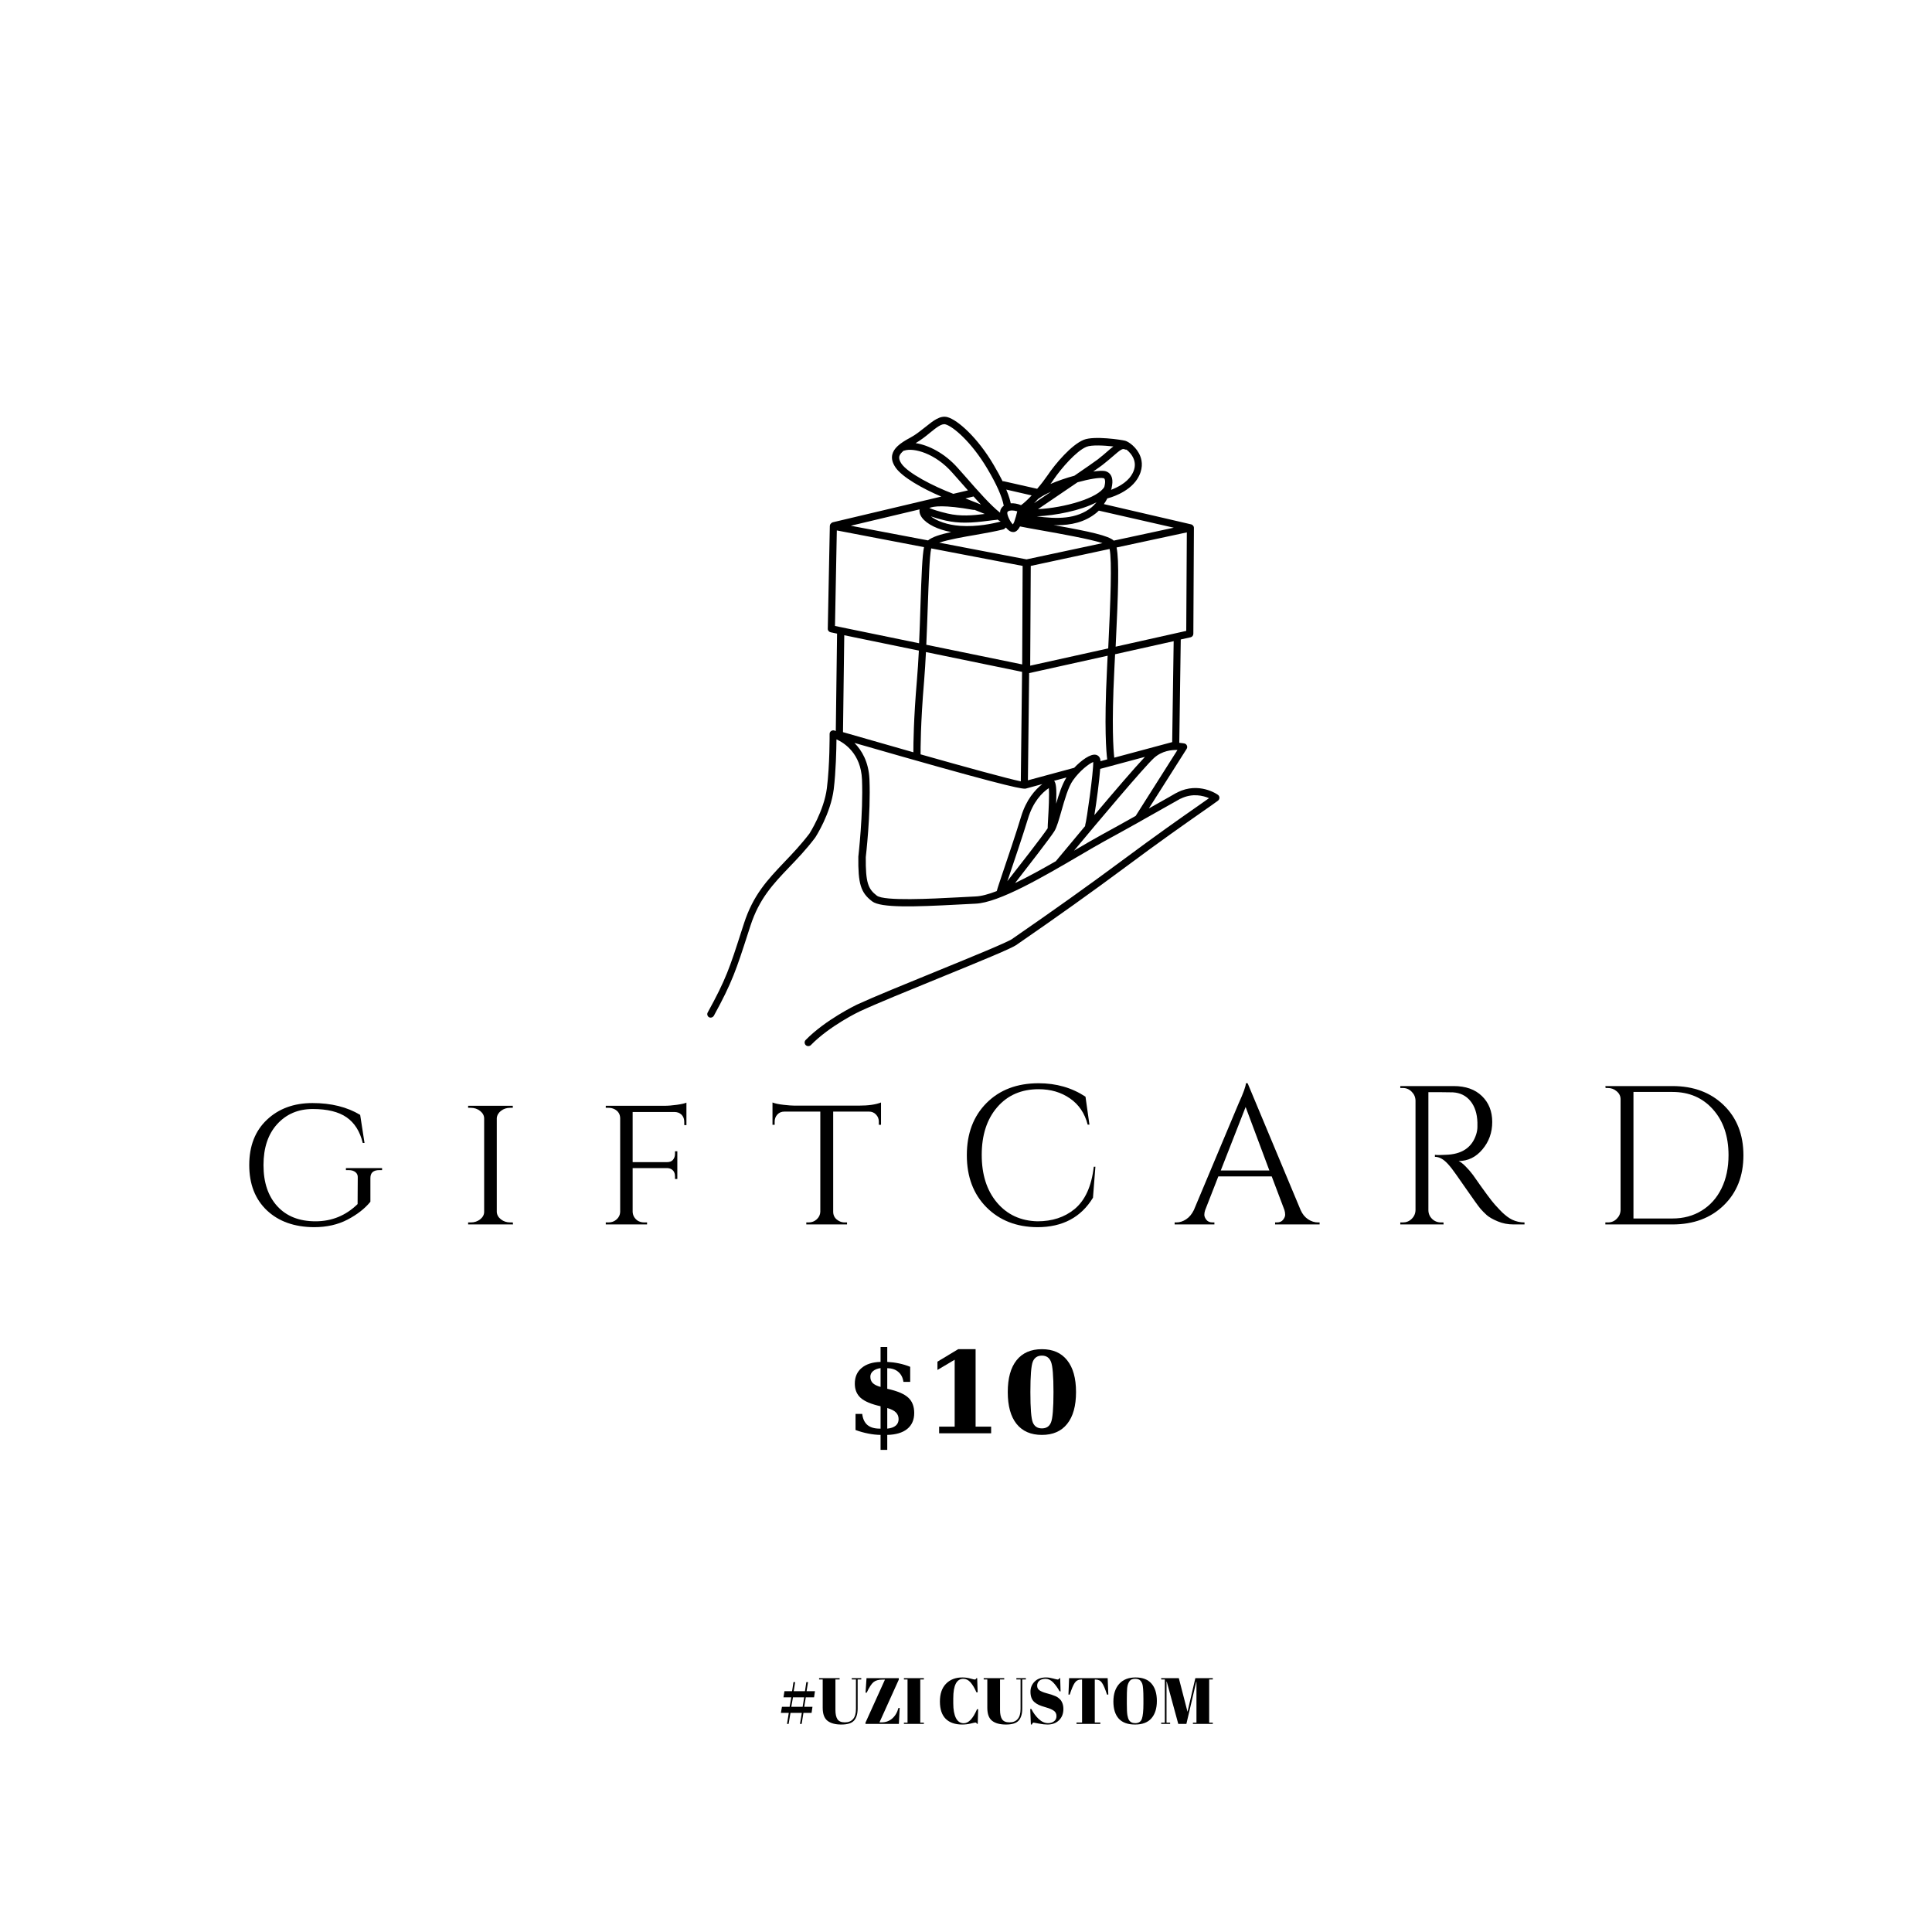 <svg version="1.0" preserveAspectRatio="xMidYMid meet" height="500" viewBox="0 0 375 375" zoomAndPan="magnify" width="500" xmlns:xlink="http://www.w3.org/1999/xlink" xmlns="http://www.w3.org/2000/svg"><defs><g></g><clipPath id="b43338ffad"><path clip-rule="nonzero" d="M 137.176 80.477 L 236.691 80.477 L 236.691 203.477 L 137.176 203.477 Z M 137.176 80.477"></path></clipPath></defs><rect fill-opacity="1" height="450" y="-37.5" fill="#ffffff" width="450" x="-37.5"></rect><rect fill-opacity="1" height="450" y="-37.5" fill="#ffffff" width="450" x="-37.5"></rect><g clip-path="url(#b43338ffad)"><path fill-rule="nonzero" fill-opacity="1" d="M 137.375 196.5 C 140.906 190.102 141.664 187.75 143.906 180.773 L 144.395 179.266 C 146.191 173.691 148.992 170.758 152.211 167.363 C 153.809 165.695 155.453 163.965 157.117 161.789 C 157.141 161.742 159.941 157.391 160.496 152.992 C 161.07 148.461 161.027 142.531 161.027 142.465 C 161.027 142.242 161.117 142.043 161.293 141.91 C 161.473 141.777 161.695 141.734 161.895 141.777 C 161.895 141.777 162.027 141.82 162.227 141.887 L 162.473 122.988 L 161.227 122.723 C 160.895 122.656 160.648 122.367 160.672 122.012 L 161.07 102.047 C 161.07 102.023 161.094 102.004 161.094 101.98 C 161.094 101.914 161.117 101.848 161.141 101.801 C 161.141 101.781 161.16 101.758 161.184 101.734 C 161.207 101.691 161.25 101.648 161.293 101.602 C 161.316 101.582 161.34 101.559 161.359 101.535 C 161.406 101.492 161.449 101.469 161.496 101.445 C 161.516 101.426 161.562 101.426 161.582 101.402 C 161.605 101.402 161.629 101.379 161.629 101.379 L 182.703 96.383 C 178.996 94.809 175.129 92.609 173.844 90.766 C 173.219 89.855 173 89.012 173.199 88.211 C 173.488 87.055 174.508 86.102 176.73 84.926 C 177.773 84.367 178.684 83.613 179.594 82.902 C 181.148 81.66 182.48 80.57 183.926 80.973 C 185.945 81.547 189.766 84.969 192.852 90.211 C 193.586 91.453 194.164 92.52 194.605 93.406 C 194.672 93.406 194.738 93.406 194.809 93.406 L 201.312 94.875 C 202.09 93.984 202.801 93.031 203.336 92.254 C 204.844 90.008 207.953 86.344 210.352 85.367 C 212.375 84.547 217.703 85.367 218.391 85.547 C 219.059 85.723 220.656 86.812 221.324 88.543 C 221.723 89.543 221.922 91.141 220.723 93.008 C 218.969 95.719 215.195 96.672 215.039 96.715 C 214.992 96.715 214.973 96.715 214.949 96.715 C 214.75 97.117 214.504 97.492 214.262 97.848 L 231.207 101.781 C 231.227 101.781 231.25 101.801 231.273 101.801 C 231.316 101.824 231.34 101.824 231.363 101.848 C 231.406 101.867 231.449 101.891 231.496 101.938 C 231.516 101.957 231.539 101.98 231.562 102.004 C 231.605 102.047 231.629 102.09 231.648 102.137 C 231.672 102.156 231.672 102.18 231.695 102.203 C 231.719 102.289 231.738 102.359 231.738 102.445 L 231.629 123.012 C 231.629 123.344 231.406 123.633 231.074 123.699 L 229.184 124.121 L 228.898 144.176 C 229.473 144.219 229.852 144.309 229.895 144.309 C 230.117 144.355 230.297 144.508 230.383 144.73 C 230.473 144.93 230.449 145.176 230.316 145.375 L 222.988 156.922 C 226.008 155.234 228.273 153.949 228.32 153.902 C 228.363 153.883 228.43 153.859 228.473 153.859 C 228.496 153.836 228.52 153.812 228.543 153.793 C 232.715 151.703 236.27 154.168 236.402 154.281 C 236.582 154.414 236.691 154.613 236.691 154.836 C 236.691 155.059 236.582 155.281 236.402 155.414 C 235.738 155.902 234.648 156.68 233.137 157.723 C 230.008 159.922 225.254 163.23 218.613 168.184 C 212.105 173.023 204.977 178.109 197.426 183.309 L 197.316 183.395 C 196.273 184.105 191.008 186.281 182.457 189.77 C 176.418 192.234 170.199 194.766 166.891 196.301 C 166.824 196.32 161.07 199.074 157.387 202.852 C 157.254 202.984 157.074 203.051 156.875 203.051 C 156.695 203.051 156.52 202.984 156.387 202.852 C 156.121 202.582 156.098 202.141 156.387 201.852 C 160.25 197.922 166.047 195.145 166.293 195.012 C 169.621 193.477 175.887 190.926 181.926 188.461 C 188.609 185.727 195.539 182.906 196.516 182.219 L 196.629 182.129 C 204.156 176.934 211.285 171.871 217.77 167.051 C 224.434 162.098 229.184 158.766 232.34 156.566 C 233.293 155.902 234.07 155.367 234.672 154.926 C 233.539 154.438 231.449 153.883 229.141 155.035 C 229.098 155.059 229.051 155.059 229.031 155.059 C 229.008 155.082 229.008 155.082 228.984 155.102 C 228.941 155.125 225.41 157.125 221.301 159.434 C 221.211 159.5 221.125 159.566 221.035 159.59 C 218.812 160.832 216.461 162.141 214.371 163.273 C 213.039 164.008 211.441 164.941 209.555 166.051 C 202.578 170.137 193.895 175.223 189.344 175.402 C 188.367 175.445 187.188 175.512 185.902 175.578 C 177.527 176.023 170.977 176.246 169.289 174.957 C 167.07 173.27 166.535 171.559 166.602 166.273 C 166.602 166.184 167.578 157.969 167.312 151.281 C 167.09 146.285 163.938 144.219 162.359 143.508 C 162.34 145.441 162.25 149.707 161.828 153.191 C 161.227 157.922 158.363 162.387 158.207 162.609 C 156.477 164.895 154.789 166.652 153.168 168.34 C 150.059 171.602 147.371 174.422 145.66 179.688 L 145.172 181.195 C 142.949 188.082 142.129 190.656 138.555 197.164 C 138.418 197.387 138.176 197.52 137.93 197.52 C 137.82 197.52 137.711 197.5 137.598 197.43 C 137.309 197.254 137.176 196.832 137.375 196.5 Z M 162.07 121.5 L 178.395 124.855 C 178.504 122.434 178.594 119.945 178.66 117.637 C 178.859 111.551 179.016 107.777 179.352 106.199 L 162.426 102.957 Z M 179.727 126.566 C 179.637 128.52 179.504 130.43 179.371 132.141 C 178.66 140.488 178.684 145.508 178.684 146.418 C 187.543 148.93 195.738 151.172 198.137 151.66 C 198.184 148.105 198.359 133.559 198.383 130.406 Z M 198.406 128.965 L 198.492 109.844 L 180.75 106.445 C 180.414 107.887 180.262 112.863 180.082 117.68 C 179.992 120.078 179.906 122.656 179.793 125.145 Z M 178.949 100.469 C 178.484 99.824 178.418 99.27 178.484 98.871 L 165.137 102.047 L 180.129 104.891 C 180.949 104.223 182.48 103.734 184.613 103.27 C 182.059 102.801 179.906 101.758 178.949 100.469 Z M 186.391 102.07 C 189.699 102.289 192.742 101.625 194.23 101.227 C 194.031 101.113 193.828 101.004 193.609 100.848 C 193.562 100.871 193.52 100.891 193.473 100.891 C 192.918 100.938 192.363 101.023 191.785 101.09 C 190.387 101.27 188.898 101.445 187.324 101.445 C 186.125 101.445 184.855 101.336 183.57 101.047 C 182.324 100.758 181.395 100.469 180.684 100.227 C 181.77 101.09 183.812 101.891 186.391 102.07 Z M 180.371 98.605 C 181.016 98.871 182.125 99.25 183.902 99.672 C 186.457 100.27 188.832 100.047 191.141 99.758 C 190.586 99.539 189.922 99.25 189.145 98.961 C 189.055 98.98 188.965 98.98 188.879 98.961 C 183.281 97.961 181.172 98.25 180.371 98.605 Z M 190.41 97.938 C 189.941 97.449 189.453 96.918 188.965 96.363 L 187.391 96.738 C 188.5 97.184 189.543 97.582 190.41 97.938 Z M 175.551 87.457 C 175.508 87.477 175.441 87.477 175.398 87.477 C 174.977 87.832 174.641 88.211 174.551 88.59 C 174.465 88.988 174.598 89.453 174.977 90.008 C 176.219 91.809 181.039 94.34 185.035 95.852 L 187.879 95.184 C 187.391 94.629 186.902 94.074 186.391 93.496 C 185.879 92.918 185.348 92.32 184.836 91.742 C 181.547 87.988 177.328 86.855 175.551 87.457 Z M 194.809 98.07 C 194.473 96.34 193.406 93.941 191.633 90.965 C 188.566 85.789 184.992 82.77 183.523 82.371 C 182.77 82.148 181.703 83.035 180.461 84.035 C 179.66 84.703 178.75 85.414 177.727 86.012 C 180.238 86.391 183.391 87.988 185.902 90.832 C 186.41 91.41 186.945 92.008 187.457 92.586 C 189.875 95.363 192.387 98.184 194.117 99.516 C 194.117 99.449 194.117 99.402 194.117 99.336 C 194.164 98.848 194.43 98.449 194.828 98.16 C 194.828 98.117 194.828 98.094 194.809 98.07 Z M 195.141 102.445 C 195.051 102.602 194.918 102.715 194.719 102.758 C 193.23 103.137 191.344 103.469 189.344 103.824 C 187.234 104.18 184.148 104.711 182.305 105.332 L 199.25 108.574 L 213.996 105.422 C 211.465 104.602 205.555 103.559 202.426 103 C 200.293 102.625 198.828 102.359 197.984 102.18 C 197.715 102.691 197.406 103.066 197.051 103.203 C 196.961 103.246 196.828 103.27 196.672 103.27 C 196.43 103.27 196.117 103.203 195.785 102.934 C 195.605 102.801 195.449 102.625 195.273 102.426 C 195.25 102.402 195.207 102.426 195.141 102.445 Z M 205 155.992 C 205.535 154.125 206.176 152.191 207 150.906 L 204.602 151.551 C 204.977 151.992 205.113 152.992 205 155.992 Z M 208.465 149.039 C 208.465 149.039 208.488 149.039 208.488 149.039 C 209.887 147.574 211.664 146.262 212.73 146.508 C 213.172 146.617 213.508 146.973 213.574 147.461 C 213.594 147.531 213.594 147.641 213.594 147.75 L 214.906 147.395 C 214.727 145.93 214.305 141.246 214.859 130.098 L 214.906 129.074 C 214.926 128.477 214.973 127.875 214.992 127.273 L 199.758 130.652 C 199.715 134.16 199.559 147.75 199.516 151.461 Z M 213.551 149.238 C 213.371 151.617 212.84 155.637 212.418 158.211 C 216.125 153.812 220.234 149.016 222.234 146.906 Z M 227.52 144.043 L 227.809 124.453 L 216.438 126.988 C 216.395 127.699 216.371 128.43 216.328 129.184 L 216.281 130.207 C 215.75 140.777 216.105 145.508 216.281 147.062 Z M 215.371 106.555 L 200.07 109.844 L 199.961 129.207 L 215.105 125.855 C 215.551 116.617 215.859 108.91 215.371 106.555 Z M 211.93 98.426 C 212.086 98.293 212.242 98.137 212.395 97.984 C 212.461 97.871 212.551 97.762 212.664 97.695 C 212.73 97.629 212.773 97.562 212.84 97.492 C 209.73 99.113 204.91 100.047 201.246 100.227 C 204.977 100.715 208.953 100.871 211.93 98.426 Z M 197.449 99.25 C 196.648 99.004 196.027 99.047 195.719 99.227 C 195.539 99.316 195.539 99.426 195.516 99.469 C 195.449 100.047 196.16 101.426 196.605 101.781 C 196.695 101.648 196.805 101.426 196.918 101.137 C 196.918 101.113 196.918 101.113 196.918 101.09 C 196.918 101.07 196.938 101.07 196.938 101.047 C 197.117 100.559 197.293 99.914 197.449 99.25 Z M 195.316 95.027 C 195.895 96.406 196.094 97.25 196.184 97.695 C 196.785 97.648 197.492 97.762 198.184 98.051 C 198.762 97.648 199.492 96.961 200.246 96.16 Z M 201.625 96.762 C 201.602 96.785 201.559 96.785 201.535 96.805 C 201.246 97.117 200.98 97.406 200.715 97.672 C 201.512 97.137 202.691 96.34 204 95.449 C 203.047 95.871 202.223 96.316 201.625 96.762 Z M 210.887 86.723 C 208.91 87.523 205.977 90.922 204.512 93.074 C 204.336 93.363 204.113 93.652 203.891 93.941 C 205.332 93.32 206.953 92.762 208.531 92.34 C 210.73 90.832 212.594 89.543 213.086 89.164 C 213.883 88.543 214.527 87.988 215.082 87.5 C 215.438 87.188 215.77 86.902 216.105 86.656 C 214.305 86.457 211.863 86.324 210.887 86.723 Z M 215.84 92.809 C 215.973 93.32 215.926 93.961 215.77 94.652 C 215.77 94.738 215.75 94.852 215.703 94.941 C 215.703 94.961 215.684 94.961 215.684 94.984 C 215.684 95.008 215.66 95.051 215.66 95.074 C 216.77 94.652 218.613 93.785 219.59 92.273 C 220.301 91.188 220.457 90.121 220.059 89.098 C 219.723 88.254 219.125 87.633 218.66 87.277 C 218.523 87.277 218.414 87.277 218.281 87.211 C 217.859 87.012 217.395 87.367 216.039 88.543 C 215.484 89.012 214.816 89.609 213.973 90.254 C 213.707 90.453 213.062 90.922 212.195 91.52 C 213.172 91.387 213.973 91.344 214.461 91.43 C 215.172 91.586 215.66 92.074 215.84 92.809 Z M 214.352 94.496 C 214.484 93.961 214.551 93.473 214.461 93.141 C 214.395 92.875 214.285 92.832 214.172 92.809 C 213.395 92.652 211.395 92.984 209.152 93.609 C 206.355 95.516 203.09 97.738 201.469 98.828 C 206.645 98.559 213.172 96.672 214.352 94.496 Z M 213.285 99.113 C 213.129 99.27 212.973 99.402 212.816 99.539 C 210.531 101.402 207.844 101.938 205.09 101.938 C 204.891 101.938 204.688 101.914 204.488 101.914 C 211.641 103.18 215.215 104 216.172 104.934 L 227.832 102.426 Z M 230.25 122.457 L 230.363 103.336 L 216.727 106.266 C 217.258 108.863 217.059 114.996 216.547 125.52 Z M 208.91 164.852 C 210.797 163.742 212.418 162.809 213.75 162.074 C 215.84 160.941 218.215 159.609 220.434 158.367 L 228.543 145.574 C 227.41 145.531 225.543 145.73 224.012 147.105 C 222.055 148.883 212.93 159.742 208.465 165.117 C 208.621 165.031 208.777 164.941 208.91 164.852 Z M 204.934 167.16 C 205.289 166.738 207.664 163.875 210.617 160.344 C 210.617 160.277 210.617 160.211 210.641 160.121 C 210.93 159.211 212.242 149.883 212.195 147.906 C 211.441 148.172 209.574 149.594 208.266 151.461 C 207.332 152.77 206.645 155.234 206.023 157.41 C 205.535 159.102 205.133 160.566 204.645 161.344 C 203.891 162.562 199.426 168.316 197.027 171.402 C 199.582 170.184 202.336 168.648 204.934 167.16 Z M 203.355 160.766 C 203.355 160.434 203.379 159.855 203.445 158.766 C 203.535 157.344 203.691 154.305 203.578 152.969 C 202.289 153.836 200.516 155.59 199.516 158.945 C 198.582 162.008 196.895 167.008 195.785 170.293 C 195.695 170.559 195.605 170.805 195.516 171.047 C 197.672 168.293 202.312 162.344 203.355 160.766 Z M 168.758 151.215 C 169.047 158.012 168.047 166.34 168.047 166.363 C 168 171.359 168.512 172.559 170.199 173.848 C 171.621 174.934 180.902 174.445 185.902 174.18 C 187.188 174.113 188.387 174.047 189.367 174 C 190.453 173.957 191.875 173.578 193.473 172.957 L 193.453 172.957 C 193.473 172.938 193.473 172.914 193.496 172.891 C 193.629 172.336 193.961 171.402 194.473 169.848 C 195.586 166.562 197.273 161.586 198.184 158.543 C 199.184 155.215 200.914 153.281 202.312 152.191 L 199.203 153.035 C 199.16 153.059 199.07 153.082 198.914 153.082 C 197.805 153.082 192.809 151.973 165.848 144.199 C 167.27 145.641 168.602 147.863 168.758 151.215 Z M 177.285 146.02 C 177.285 144.398 177.328 139.555 177.973 132.027 C 178.129 130.273 178.238 128.32 178.352 126.277 L 163.871 123.301 L 163.625 142.109 C 167.801 143.309 172.598 144.688 177.285 146.02 Z M 177.285 146.02" fill="#000000"></path></g><g fill-opacity="1" fill="#000000"><g transform="translate(46.456, 237.664)"><g><path d="M 14.5 0.531 C 10.688 0.508 7.633 -0.578 5.344 -2.734 C 3.062 -4.898 1.922 -7.832 1.922 -11.531 C 1.922 -15.227 3.062 -18.156 5.344 -20.312 C 7.633 -22.477 10.586 -23.562 14.203 -23.562 C 17.828 -23.562 20.91 -22.797 23.453 -21.266 L 24.297 -15.812 L 23.953 -15.812 C 23.41 -18.062 22.363 -19.723 20.812 -20.797 C 19.27 -21.867 17.082 -22.406 14.25 -22.406 C 11.426 -22.406 9.125 -21.426 7.344 -19.469 C 5.57 -17.52 4.688 -14.867 4.688 -11.516 C 4.688 -8.16 5.578 -5.504 7.359 -3.547 C 9.148 -1.586 11.625 -0.609 14.781 -0.609 C 17.945 -0.609 20.672 -1.723 22.953 -3.953 L 22.984 -9.062 C 23.016 -9.52 22.867 -9.879 22.547 -10.141 C 22.223 -10.41 21.781 -10.547 21.219 -10.547 L 20.688 -10.547 L 20.688 -10.938 L 27.703 -10.938 L 27.703 -10.547 L 27.172 -10.547 C 26.016 -10.547 25.438 -10.035 25.438 -9.016 L 25.438 -4.406 C 24.363 -3.082 22.883 -1.926 21 -0.938 C 19.125 0.039 16.957 0.531 14.5 0.531 Z M 14.5 0.531"></path></g></g></g><g fill-opacity="1" fill="#000000"><g transform="translate(88.754, 237.664)"><g><path d="M 2.641 -0.391 C 3.336 -0.391 3.941 -0.594 4.453 -1 C 4.961 -1.406 5.219 -1.891 5.219 -2.453 L 5.219 -20.562 C 5.219 -21.125 4.961 -21.609 4.453 -22.016 C 3.941 -22.43 3.328 -22.641 2.609 -22.641 L 2.109 -22.641 L 2.109 -23.031 L 10.781 -23.031 L 10.781 -22.641 L 10.281 -22.641 C 9.594 -22.641 9 -22.445 8.5 -22.062 C 8 -21.676 7.723 -21.203 7.672 -20.641 L 7.672 -2.422 C 7.703 -1.859 7.973 -1.379 8.484 -0.984 C 8.992 -0.586 9.594 -0.391 10.281 -0.391 L 10.781 -0.391 L 10.828 0 L 2.109 0 L 2.109 -0.391 Z M 2.641 -0.391"></path></g></g></g><g fill-opacity="1" fill="#000000"><g transform="translate(115.469, 237.664)"><g><path d="M 17.344 -19.875 C 17.344 -20.75 16.973 -21.352 16.234 -21.688 C 15.973 -21.781 15.703 -21.828 15.422 -21.828 L 7.328 -21.828 L 7.328 -12.094 L 14 -12.094 C 14.52 -12.094 14.906 -12.242 15.156 -12.547 C 15.414 -12.859 15.547 -13.242 15.547 -13.703 L 15.547 -14.203 L 16 -14.203 L 16 -8.828 L 15.547 -8.828 L 15.547 -9.328 C 15.547 -9.941 15.336 -10.391 14.922 -10.672 C 14.691 -10.828 14.41 -10.914 14.078 -10.938 L 7.328 -10.938 L 7.328 -2.453 C 7.359 -1.766 7.664 -1.203 8.25 -0.766 C 8.633 -0.516 9.082 -0.391 9.594 -0.391 L 10.125 -0.391 L 10.125 0 L 2.109 0 L 2.109 -0.391 L 2.641 -0.391 C 3.254 -0.391 3.781 -0.586 4.219 -0.984 C 4.656 -1.379 4.883 -1.859 4.906 -2.422 L 4.906 -20.641 C 4.883 -21.43 4.516 -22.008 3.797 -22.375 C 3.441 -22.551 3.055 -22.641 2.641 -22.641 L 2.109 -22.641 L 2.109 -23.031 L 13.438 -23.031 C 14.176 -23.031 14.992 -23.094 15.891 -23.219 C 16.785 -23.344 17.41 -23.484 17.766 -23.641 L 17.766 -19.266 L 17.344 -19.297 Z M 17.344 -19.875"></path></g></g></g><g fill-opacity="1" fill="#000000"><g transform="translate(149.362, 237.664)"><g><path d="M 12.359 -21.906 L 12.359 -2.422 C 12.379 -1.629 12.766 -1.039 13.516 -0.656 C 13.836 -0.477 14.207 -0.391 14.625 -0.391 L 15.047 -0.391 L 15.047 0 L 7.141 0 L 7.141 -0.391 L 7.594 -0.391 C 8.207 -0.391 8.734 -0.594 9.172 -1 C 9.609 -1.406 9.836 -1.891 9.859 -2.453 L 9.859 -21.906 L 2.922 -21.906 C 2.328 -21.906 1.859 -21.711 1.516 -21.328 C 1.172 -20.953 1 -20.492 1 -19.953 L 1 -19.344 L 0.578 -19.344 L 0.578 -23.672 C 1.086 -23.473 1.805 -23.32 2.734 -23.219 C 3.672 -23.113 4.367 -23.062 4.828 -23.062 L 17.344 -23.062 C 19.188 -23.062 20.617 -23.266 21.641 -23.672 L 21.641 -19.344 L 21.219 -19.344 L 21.219 -19.953 C 21.219 -20.492 21.035 -20.953 20.672 -21.328 C 20.316 -21.711 19.859 -21.906 19.297 -21.906 Z M 12.359 -21.906"></path></g></g></g><g fill-opacity="1" fill="#000000"><g transform="translate(185.365, 237.664)"><g><path d="M 16 0.531 C 11.957 0.508 8.66 -0.773 6.109 -3.328 C 3.566 -5.891 2.297 -9.258 2.297 -13.438 C 2.297 -17.625 3.566 -21 6.109 -23.562 C 8.66 -26.125 12.035 -27.406 16.234 -27.406 C 19.66 -27.406 22.691 -26.535 25.328 -24.797 L 26.094 -19.375 L 25.75 -19.375 C 25.188 -21.57 24.047 -23.266 22.328 -24.453 C 20.617 -25.648 18.586 -26.25 16.234 -26.25 C 12.879 -26.25 10.195 -25.082 8.188 -22.75 C 6.188 -20.426 5.188 -17.344 5.188 -13.5 C 5.188 -9.664 6.176 -6.578 8.156 -4.234 C 10.133 -1.898 12.75 -0.691 16 -0.609 C 18.863 -0.609 21.254 -1.391 23.172 -2.953 C 25.242 -4.641 26.5 -7.391 26.938 -11.203 L 27.25 -11.203 L 26.781 -5.188 C 24.457 -1.375 20.863 0.531 16 0.531 Z M 16 0.531"></path></g></g></g><g fill-opacity="1" fill="#000000"><g transform="translate(228.354, 237.664)"><g><path d="M 27.469 -0.391 L 27.781 -0.391 L 27.781 0 L 19.141 0 L 19.141 -0.391 L 19.484 -0.391 C 20.023 -0.391 20.426 -0.562 20.688 -0.906 C 20.957 -1.25 21.094 -1.57 21.094 -1.875 C 21.094 -2.188 21.047 -2.492 20.953 -2.797 L 18.484 -9.328 L 8.125 -9.328 L 5.562 -2.766 C 5.457 -2.453 5.406 -2.148 5.406 -1.859 C 5.406 -1.566 5.535 -1.25 5.797 -0.906 C 6.066 -0.562 6.473 -0.391 7.016 -0.391 L 7.359 -0.391 L 7.359 0 L -0.359 0 L -0.359 -0.391 L 0 -0.391 C 0.633 -0.391 1.258 -0.594 1.875 -1 C 2.488 -1.406 2.988 -2.004 3.375 -2.797 L 12.047 -23.453 C 12.992 -25.523 13.469 -26.844 13.469 -27.406 L 13.812 -27.406 L 24.094 -2.797 C 24.445 -2.004 24.93 -1.406 25.547 -1 C 26.16 -0.594 26.801 -0.391 27.469 -0.391 Z M 8.594 -10.469 L 18.031 -10.469 L 13.422 -22.797 Z M 8.594 -10.469"></path></g></g></g><g fill-opacity="1" fill="#000000"><g transform="translate(269.5, 237.664)"><g><path d="M 10.203 -25.672 L 7.75 -25.672 L 7.75 -2.797 C 7.75 -2.129 7.984 -1.562 8.453 -1.094 C 8.93 -0.625 9.516 -0.391 10.203 -0.391 L 10.672 -0.391 L 10.703 0 L 2.297 0 L 2.297 -0.391 L 2.797 -0.391 C 3.461 -0.391 4.031 -0.617 4.5 -1.078 C 4.977 -1.535 5.227 -2.098 5.25 -2.766 L 5.25 -24.062 C 5.227 -24.727 4.977 -25.297 4.5 -25.766 C 4.031 -26.242 3.461 -26.484 2.797 -26.484 L 2.297 -26.484 L 2.297 -26.859 L 12.656 -26.859 C 14.988 -26.859 16.816 -26.211 18.141 -24.922 C 19.473 -23.629 20.141 -21.953 20.141 -19.891 C 20.141 -17.836 19.504 -16.062 18.234 -14.562 C 16.973 -13.062 15.438 -12.312 13.625 -12.312 C 14.008 -12.133 14.461 -11.781 14.984 -11.25 C 15.504 -10.727 15.973 -10.188 16.391 -9.625 C 18.586 -6.477 20.02 -4.539 20.688 -3.812 C 21.352 -3.082 21.828 -2.582 22.109 -2.312 C 22.391 -2.051 22.695 -1.789 23.031 -1.531 C 23.363 -1.281 23.691 -1.078 24.016 -0.922 C 24.766 -0.566 25.562 -0.391 26.406 -0.391 L 26.406 0 L 24.297 0 C 23.191 0 22.164 -0.195 21.219 -0.594 C 20.27 -0.988 19.555 -1.395 19.078 -1.812 C 18.609 -2.238 18.203 -2.648 17.859 -3.047 C 17.516 -3.441 16.562 -4.766 15 -7.016 C 13.438 -9.273 12.523 -10.562 12.266 -10.875 C 12.016 -11.195 11.75 -11.508 11.469 -11.812 C 10.656 -12.688 9.836 -13.125 9.016 -13.125 L 9.016 -13.516 C 9.223 -13.484 9.492 -13.469 9.828 -13.469 C 10.16 -13.469 10.566 -13.484 11.047 -13.516 C 14.223 -13.586 16.219 -14.914 17.031 -17.5 C 17.188 -18.008 17.266 -18.488 17.266 -18.938 C 17.266 -19.383 17.266 -19.672 17.266 -19.797 C 17.211 -21.516 16.766 -22.895 15.922 -23.938 C 15.078 -24.988 13.941 -25.555 12.516 -25.641 C 11.898 -25.66 11.129 -25.672 10.203 -25.672 Z M 10.203 -25.672"></path></g></g></g><g fill-opacity="1" fill="#000000"><g transform="translate(309.303, 237.664)"><g><path d="M 15.312 -26.859 C 19.406 -26.859 22.723 -25.625 25.266 -23.156 C 27.816 -20.688 29.094 -17.441 29.094 -13.422 C 29.094 -9.41 27.816 -6.172 25.266 -3.703 C 22.723 -1.234 19.406 0 15.312 0 L 2.297 0 L 2.297 -0.391 L 2.797 -0.391 C 3.461 -0.391 4.031 -0.625 4.5 -1.094 C 4.977 -1.562 5.227 -2.129 5.25 -2.797 L 5.25 -24.297 C 5.25 -24.91 5 -25.426 4.5 -25.844 C 4.008 -26.27 3.441 -26.484 2.797 -26.484 L 2.344 -26.484 L 2.297 -26.859 Z M 7.75 -25.719 L 7.75 -1.156 L 15.312 -1.156 C 17.457 -1.156 19.352 -1.664 21 -2.688 C 22.656 -3.707 23.938 -5.145 24.844 -7 C 25.75 -8.852 26.203 -11 26.203 -13.438 C 26.203 -17.113 25.195 -20.078 23.188 -22.328 C 21.188 -24.586 18.562 -25.719 15.312 -25.719 Z M 7.75 -25.719"></path></g></g></g><g fill-opacity="1" fill="#000000"><g transform="translate(163.965, 278.203)"><g><path d="M 2.094 -0.641 L 2.094 -3.766 L 3.391 -3.766 C 3.504 -2.805 3.844 -2.086 4.406 -1.609 C 4.969 -1.141 5.766 -0.906 6.797 -0.906 L 6.953 -0.906 L 6.953 -5.25 C 5.172 -5.645 3.891 -6.18 3.109 -6.859 C 2.336 -7.547 1.953 -8.473 1.953 -9.641 C 1.953 -10.922 2.391 -11.93 3.266 -12.672 C 4.148 -13.422 5.379 -13.816 6.953 -13.859 L 6.953 -16.75 L 8.25 -16.75 L 8.25 -13.859 C 9.051 -13.816 9.816 -13.719 10.547 -13.562 C 11.285 -13.406 12.004 -13.188 12.703 -12.906 L 12.703 -9.984 L 11.391 -9.984 C 11.273 -10.816 10.941 -11.461 10.391 -11.922 C 9.848 -12.391 9.133 -12.629 8.25 -12.641 L 8.25 -8.641 C 10.176 -8.223 11.531 -7.656 12.312 -6.938 C 13.094 -6.227 13.484 -5.227 13.484 -3.938 C 13.484 -2.613 13.031 -1.582 12.125 -0.844 C 11.219 -0.113 9.926 0.27 8.25 0.312 L 8.25 3.219 L 6.953 3.219 L 6.953 0.312 C 6.16 0.301 5.359 0.211 4.547 0.047 C 3.742 -0.109 2.926 -0.336 2.094 -0.641 Z M 6.953 -12.656 C 6.336 -12.57 5.852 -12.379 5.5 -12.078 C 5.145 -11.785 4.969 -11.422 4.969 -10.984 C 4.969 -10.484 5.117 -10.078 5.422 -9.766 C 5.734 -9.453 6.242 -9.195 6.953 -9 Z M 8.25 -0.906 C 8.969 -0.977 9.516 -1.172 9.891 -1.484 C 10.266 -1.797 10.453 -2.219 10.453 -2.75 C 10.453 -3.281 10.273 -3.719 9.922 -4.062 C 9.578 -4.406 9.02 -4.688 8.25 -4.906 Z M 8.25 -0.906"></path></g></g></g><g fill-opacity="1" fill="#000000"><g transform="translate(179.27, 278.203)"><g><path d="M 3.016 0 L 3.016 -1.297 L 6.031 -1.297 L 6.031 -14.281 L 2.688 -12.297 L 2.688 -13.906 L 6.719 -16.328 L 10.094 -16.328 L 10.094 -1.297 L 13.109 -1.297 L 13.109 0 Z M 3.016 0"></path></g></g></g><g fill-opacity="1" fill="#000000"><g transform="translate(194.575, 278.203)"><g><path d="M 7.656 -0.953 C 8.52 -0.953 9.109 -1.336 9.422 -2.109 C 9.742 -2.891 9.906 -4.852 9.906 -8 C 9.906 -11.125 9.742 -13.082 9.422 -13.875 C 9.109 -14.676 8.52 -15.078 7.656 -15.078 C 6.801 -15.078 6.211 -14.688 5.891 -13.906 C 5.578 -13.125 5.422 -11.156 5.422 -8 C 5.422 -4.852 5.578 -2.891 5.891 -2.109 C 6.211 -1.336 6.801 -0.953 7.656 -0.953 Z M 7.656 0.312 C 5.52 0.312 3.879 -0.398 2.734 -1.828 C 1.598 -3.254 1.031 -5.312 1.031 -8 C 1.031 -10.688 1.598 -12.742 2.734 -14.172 C 3.879 -15.609 5.52 -16.328 7.656 -16.328 C 9.789 -16.328 11.426 -15.609 12.562 -14.172 C 13.707 -12.742 14.281 -10.688 14.281 -8 C 14.281 -5.312 13.707 -3.254 12.562 -1.828 C 11.426 -0.398 9.789 0.312 7.656 0.312 Z M 7.656 0.312"></path></g></g></g><g fill-opacity="1" fill="#000000"><g transform="translate(151.01, 334.607)"><g><path d="M 2.062 0 L 1.75 0 L 2.094 -2.141 L 0.562 -2.141 L 0.766 -3.312 L 2.25 -3.312 L 2.578 -5.156 L 1.062 -5.156 L 1.25 -6.344 L 2.734 -6.344 L 3 -8.109 L 3.328 -8.109 L 3.047 -6.344 L 5.234 -6.344 L 5.5 -8.109 L 5.828 -8.109 L 5.547 -6.344 L 7.172 -6.344 L 7 -5.156 L 5.391 -5.156 L 5.094 -3.312 L 6.688 -3.312 L 6.516 -2.141 L 4.938 -2.141 L 4.594 0 L 4.266 0 L 4.625 -2.141 L 2.422 -2.141 Z M 5.078 -5.156 L 2.906 -5.156 L 2.578 -3.312 L 4.781 -3.312 Z M 5.078 -5.156"></path></g></g></g><g fill-opacity="1" fill="#000000"><g transform="translate(158.718, 334.607)"><g><path d="M 3.438 -2.703 C 3.438 -1.922 3.566 -1.32 3.828 -0.906 C 4.098 -0.5 4.578 -0.297 5.266 -0.297 C 5.961 -0.297 6.492 -0.508 6.859 -0.938 C 7.234 -1.363 7.422 -2.02 7.422 -2.906 L 7.422 -8.625 L 6.609 -8.625 L 6.609 -8.875 L 8.453 -8.875 L 8.453 -8.625 L 7.75 -8.625 L 7.75 -2.984 C 7.75 -1.941 7.516 -1.16 7.047 -0.641 C 6.586 -0.129 5.77 0.125 4.594 0.125 C 3.414 0.125 2.516 -0.117 1.891 -0.609 C 1.273 -1.098 0.969 -1.938 0.969 -3.125 L 0.969 -8.625 L 0.266 -8.625 L 0.266 -8.875 L 4.25 -8.875 L 4.25 -8.625 L 3.438 -8.625 Z M 3.438 -2.703"></path></g></g></g><g fill-opacity="1" fill="#000000"><g transform="translate(167.378, 334.607)"><g><path d="M 7.078 -8.875 L 7.078 -8.594 L 3.328 -0.297 L 3.766 -0.297 C 4.523 -0.297 5.191 -0.535 5.766 -1.016 C 6.348 -1.504 6.766 -2.195 7.016 -3.094 L 7.25 -3.094 L 7.094 0 L 0.609 0 L 0.609 -0.234 L 4.391 -8.594 L 3.875 -8.594 C 3.125 -8.594 2.551 -8.426 2.156 -8.094 C 1.77 -7.77 1.332 -7.094 0.844 -6.062 L 0.625 -6.062 L 0.812 -8.875 Z M 7.078 -8.875"></path></g></g></g><g fill-opacity="1" fill="#000000"><g transform="translate(175.137, 334.607)"><g><path d="M 0.312 -8.875 L 4.188 -8.875 L 4.188 -8.625 L 3.484 -8.625 L 3.484 -0.234 L 4.188 -0.234 L 4.188 0 L 0.312 0 L 0.312 -0.234 L 1.016 -0.234 L 1.016 -8.625 L 0.312 -8.625 Z M 0.312 -8.875"></path></g></g></g><g fill-opacity="1" fill="#000000"><g transform="translate(179.638, 334.607)"><g></g></g></g><g fill-opacity="1" fill="#000000"><g transform="translate(181.92, 334.607)"><g><path d="M 5.062 -8.75 C 3.758 -8.75 3.109 -7.488 3.109 -4.969 L 3.109 -3.969 C 3.109 -2.77 3.281 -1.828 3.625 -1.141 C 3.969 -0.461 4.477 -0.125 5.156 -0.125 C 6.082 -0.125 6.938 -1.031 7.719 -2.844 L 7.938 -2.844 L 7.859 -0.016 L 7.719 -0.016 C 7.664 -0.109 7.617 -0.172 7.578 -0.203 C 7.535 -0.242 7.473 -0.266 7.391 -0.266 C 7.316 -0.266 7.008 -0.195 6.469 -0.062 C 5.938 0.062 5.398 0.125 4.859 0.125 C 3.473 0.125 2.398 -0.242 1.641 -0.984 C 0.891 -1.734 0.516 -2.852 0.516 -4.344 C 0.516 -5.832 0.91 -6.984 1.703 -7.797 C 2.492 -8.609 3.555 -9.016 4.891 -9.016 C 5.41 -9.016 5.914 -8.945 6.406 -8.812 C 6.895 -8.676 7.18 -8.609 7.266 -8.609 C 7.359 -8.609 7.426 -8.629 7.469 -8.672 C 7.508 -8.711 7.555 -8.781 7.609 -8.875 L 7.75 -8.875 L 7.844 -6.125 L 7.609 -6.125 C 7.234 -6.977 6.844 -7.629 6.438 -8.078 C 6.039 -8.523 5.582 -8.75 5.062 -8.75 Z M 5.062 -8.75"></path></g></g></g><g fill-opacity="1" fill="#000000"><g transform="translate(190.668, 334.607)"><g><path d="M 3.438 -2.703 C 3.438 -1.922 3.566 -1.32 3.828 -0.906 C 4.098 -0.5 4.578 -0.297 5.266 -0.297 C 5.961 -0.297 6.492 -0.508 6.859 -0.938 C 7.234 -1.363 7.422 -2.02 7.422 -2.906 L 7.422 -8.625 L 6.609 -8.625 L 6.609 -8.875 L 8.453 -8.875 L 8.453 -8.625 L 7.75 -8.625 L 7.75 -2.984 C 7.75 -1.941 7.516 -1.16 7.047 -0.641 C 6.586 -0.129 5.77 0.125 4.594 0.125 C 3.414 0.125 2.516 -0.117 1.891 -0.609 C 1.273 -1.098 0.969 -1.938 0.969 -3.125 L 0.969 -8.625 L 0.266 -8.625 L 0.266 -8.875 L 4.25 -8.875 L 4.25 -8.625 L 3.438 -8.625 Z M 3.438 -2.703"></path></g></g></g><g fill-opacity="1" fill="#000000"><g transform="translate(199.327, 334.607)"><g><path d="M 4.125 -0.141 C 4.539 -0.141 4.91 -0.254 5.234 -0.484 C 5.566 -0.711 5.734 -1.055 5.734 -1.516 C 5.734 -1.973 5.555 -2.32 5.203 -2.562 C 4.848 -2.812 4.348 -3.023 3.703 -3.203 C 3.055 -3.391 2.586 -3.551 2.297 -3.688 C 2.004 -3.82 1.727 -4 1.469 -4.219 C 0.945 -4.656 0.688 -5.336 0.688 -6.266 C 0.688 -7.016 0.953 -7.66 1.484 -8.203 C 2.023 -8.742 2.758 -9.016 3.688 -9.016 C 4.133 -9.016 4.598 -8.945 5.078 -8.812 C 5.566 -8.676 5.867 -8.609 5.984 -8.609 C 6.109 -8.609 6.219 -8.695 6.312 -8.875 L 6.453 -8.875 L 6.531 -6.312 L 6.344 -6.312 C 5.938 -7.039 5.508 -7.629 5.062 -8.078 C 4.613 -8.523 4.129 -8.75 3.609 -8.75 C 3.098 -8.75 2.695 -8.625 2.406 -8.375 C 2.125 -8.133 1.984 -7.812 1.984 -7.406 C 1.984 -7.008 2.148 -6.703 2.484 -6.484 C 2.828 -6.273 3.25 -6.102 3.75 -5.969 C 4.25 -5.832 4.578 -5.738 4.734 -5.688 C 4.891 -5.633 5.082 -5.562 5.312 -5.469 C 5.551 -5.383 5.742 -5.297 5.891 -5.203 C 6.035 -5.109 6.191 -4.984 6.359 -4.828 C 6.523 -4.68 6.648 -4.52 6.734 -4.344 C 6.961 -3.938 7.078 -3.457 7.078 -2.906 C 7.078 -1.988 6.789 -1.254 6.219 -0.703 C 5.656 -0.148 4.91 0.125 3.984 0.125 C 3.492 0.125 2.938 0.062 2.312 -0.062 C 1.695 -0.188 1.359 -0.25 1.297 -0.25 C 1.172 -0.25 1.055 -0.125 0.953 0.125 L 0.766 0.125 L 0.641 -2.891 L 0.859 -2.891 C 1.234 -2.148 1.707 -1.504 2.281 -0.953 C 2.863 -0.41 3.477 -0.141 4.125 -0.141 Z M 4.125 -0.141"></path></g></g></g><g fill-opacity="1" fill="#000000"><g transform="translate(206.934, 334.607)"><g><path d="M 8.062 -8.875 L 8.188 -5.688 L 7.938 -5.688 C 7.57 -6.812 7.242 -7.578 6.953 -7.984 C 6.672 -8.398 6.258 -8.609 5.719 -8.609 L 5.562 -8.609 L 5.562 -0.266 L 6.641 -0.266 L 6.641 0 L 2.016 0 L 2.016 -0.266 L 3.094 -0.266 L 3.094 -8.609 L 2.922 -8.609 C 2.379 -8.609 1.961 -8.395 1.672 -7.969 C 1.379 -7.539 1.055 -6.781 0.703 -5.688 L 0.453 -5.688 L 0.578 -8.875 Z M 8.062 -8.875"></path></g></g></g><g fill-opacity="1" fill="#000000"><g transform="translate(215.593, 334.607)"><g><path d="M 6.344 -3.922 L 6.344 -4.859 C 6.344 -6.398 6.27 -7.375 6.125 -7.781 C 5.945 -8.25 5.703 -8.535 5.391 -8.641 C 5.211 -8.711 5 -8.75 4.75 -8.75 C 4.5 -8.75 4.281 -8.711 4.094 -8.641 C 3.914 -8.578 3.766 -8.457 3.641 -8.281 C 3.523 -8.113 3.43 -7.938 3.359 -7.75 C 3.285 -7.562 3.227 -7.301 3.188 -6.969 C 3.145 -6.477 3.125 -5.754 3.125 -4.797 L 3.125 -3.891 C 3.125 -2.859 3.16 -2.125 3.234 -1.688 C 3.316 -1.258 3.414 -0.953 3.531 -0.766 C 3.789 -0.348 4.195 -0.141 4.75 -0.141 C 5.414 -0.141 5.848 -0.422 6.047 -0.984 C 6.242 -1.547 6.344 -2.523 6.344 -3.922 Z M 4.719 0.125 C 3.312 0.125 2.258 -0.254 1.562 -1.016 C 0.863 -1.785 0.516 -2.895 0.516 -4.344 C 0.516 -5.789 0.891 -6.93 1.641 -7.766 C 2.391 -8.598 3.445 -9.016 4.812 -9.016 C 6.188 -9.016 7.219 -8.617 7.906 -7.828 C 8.602 -7.035 8.953 -5.91 8.953 -4.453 C 8.953 -3.004 8.598 -1.879 7.891 -1.078 C 7.191 -0.273 6.133 0.125 4.719 0.125 Z M 4.719 0.125"></path></g></g></g><g fill-opacity="1" fill="#000000"><g transform="translate(225.076, 334.607)"><g><path d="M 6.938 -8.875 L 10.328 -8.875 L 10.328 -8.625 L 9.625 -8.625 L 9.625 -0.234 L 10.328 -0.234 L 10.328 0 L 6.469 0 L 6.469 -0.234 L 7.156 -0.234 L 7.156 -8.156 L 7.109 -8.156 L 5.203 0 L 3.625 0 L 1.391 -8.203 L 1.344 -8.203 L 1.344 -0.234 L 2.047 -0.234 L 2.047 0 L 0.312 0 L 0.312 -0.234 L 1.016 -0.234 L 1.016 -8.625 L 0.312 -8.625 L 0.312 -8.875 L 3.734 -8.875 L 5.422 -2.344 Z M 6.938 -8.875"></path></g></g></g></svg>